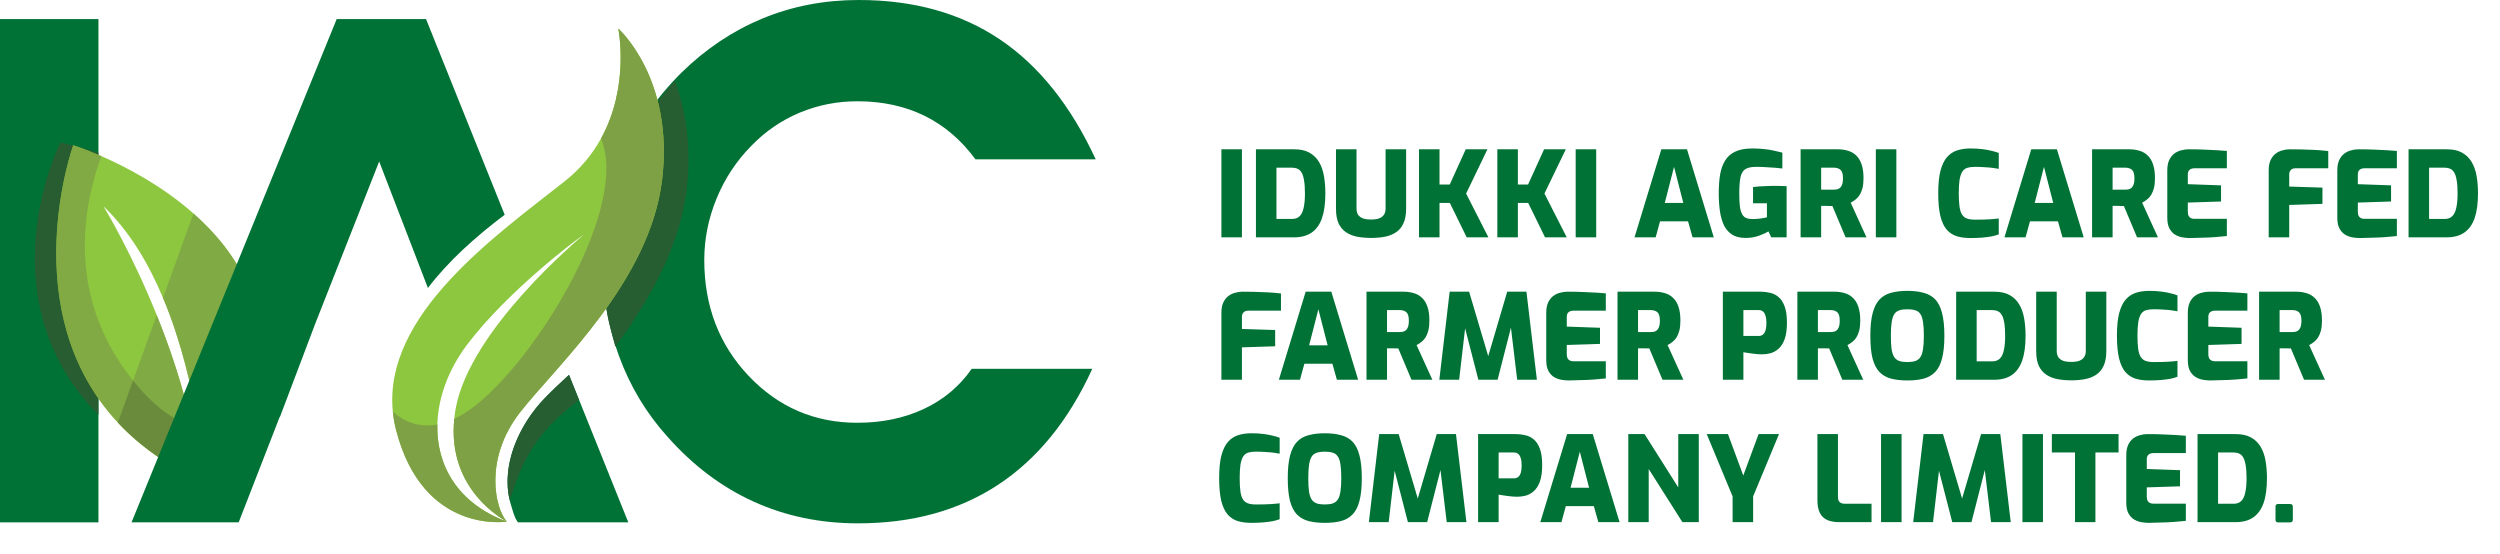 <svg width="632" height="140" viewBox="0 0 632 140" fill="none" xmlns="http://www.w3.org/2000/svg">
<path d="M0 4.82H24.888V132.053H0V4.82Z" fill="#007236"/>
<path d="M24.881 38.63C19.06 36.863 15.253 36.008 15.253 36.008C15.253 36.008 -4.413 74.993 24.881 104.904V38.63Z" fill="#275D30"/>
<path d="M277 40.286H246.606C242.991 35.39 238.703 31.721 233.724 29.277C228.745 26.831 223.081 25.603 216.736 25.603C211.609 25.603 206.745 26.567 202.154 28.486C197.548 30.415 193.475 33.207 189.923 36.878C186.139 40.722 183.208 45.164 181.141 50.206C179.078 55.244 178.041 60.414 178.041 65.716C178.041 77.364 181.778 87.141 189.266 95.033C196.751 102.925 205.905 106.875 216.736 106.875C222.966 106.875 228.572 105.708 233.551 103.379C238.524 101.048 242.56 97.671 245.645 93.241H276.128C270.191 106.232 262.267 115.988 252.37 122.516C242.473 129.04 230.654 132.302 216.909 132.302C207.36 132.302 198.554 130.468 190.49 126.797C182.423 123.128 175.19 117.677 168.781 110.452C163.372 104.456 159.262 97.625 156.468 89.964C153.671 82.303 152.274 74.105 152.274 65.367C152.274 56.512 153.959 48.108 157.338 40.158C160.714 32.203 165.672 24.963 172.19 18.442C178.363 12.385 185.22 7.795 192.76 4.675C200.296 1.561 208.402 0 217.084 0C231 0 242.891 3.326 252.764 9.965C262.637 16.602 270.715 26.713 277 40.286Z" fill="#007236"/>
<path d="M153.125 72.003C152.525 77.663 154.259 82.617 155.556 87.634C164.795 75.107 172.583 60.849 173.82 45.73C174.659 35.558 173.11 27.142 170.583 20.378C169.301 21.958 167.271 24.153 166.335 25.669C163.298 30.604 160.853 34.8 158.689 39.894C154.322 50.177 154.301 60.922 153.125 72.003Z" fill="#265D31"/>
<path d="M61.39 105.053C58.308 112.454 54.287 118.323 52.293 121.343C51.784 117.863 51.157 113.248 50.232 107.955C48.553 98.296 45.902 86.408 41.205 75.297C37.581 66.641 32.717 58.431 26.141 52.116C26.75 53.123 33.344 64.052 39.62 79.663C42.968 87.924 46.196 97.486 48.423 107.558C49.444 112.142 50.232 116.808 50.744 121.537C41.847 117.45 35.008 112.405 29.799 106.818C3.435 78.577 18.514 36.718 18.514 36.718C18.514 36.718 21.347 37.606 25.632 39.471C31.762 42.157 40.89 46.874 48.917 53.978C54.517 58.907 59.56 64.974 62.723 72.311C67.736 83.901 65.311 95.707 61.39 105.053Z" fill="#8DC63F"/>
<g opacity="0.8">
<path d="M39.62 79.663L29.799 106.815C35.008 112.406 41.844 117.45 50.745 121.537C50.232 116.805 49.441 112.142 48.42 107.558C46.196 97.483 42.966 87.924 39.62 79.663ZM62.724 72.311C59.56 64.974 54.517 58.907 48.914 53.978L41.202 75.294C45.899 86.405 48.551 98.293 50.232 107.955C51.157 113.245 51.784 117.863 52.293 121.34C54.287 118.323 58.308 112.454 61.39 105.054C65.311 95.704 67.733 83.898 62.724 72.311Z" fill="#7DA245"/>
</g>
<g style="mix-blend-mode:darken" opacity="0.8">
<g style="mix-blend-mode:darken">
<path d="M18.521 36.724C18.521 36.724 -3.119 96.762 50.736 121.537C50.236 116.814 49.436 112.139 48.421 107.561C44.439 106.466 40.103 103.619 35.421 98.323C15.896 76.2 21.163 51.528 25.627 39.477C21.351 37.6 18.521 36.724 18.521 36.724Z" fill="#7EA245"/>
</g>
</g>
<g style="mix-blend-mode:darken" opacity="0.8">
<g style="mix-blend-mode:darken">
<path fill-rule="evenodd" clip-rule="evenodd" d="M33.635 96.208L29.799 106.812C33.503 110.78 38.025 114.479 43.523 117.755C45.761 119.087 48.162 120.349 50.735 121.531C50.235 116.809 49.435 112.136 48.42 107.56C44.438 106.466 40.102 103.619 35.42 98.323C34.8 97.62 34.205 96.915 33.635 96.208Z" fill="#658538"/>
</g>
</g>
<path d="M137.716 100.66C131.116 107.469 126.216 118.232 129.21 127.764C129.58 128.946 129.995 130.686 130.698 131.696C130.771 131.802 130.843 131.932 130.919 132.029C130.919 132.029 130.883 132.032 130.834 132.051H158.835L143.847 94.763C141.525 96.91 139.437 98.883 137.716 100.66Z" fill="#007236"/>
<path d="M127.584 54.289L107.701 4.82H85.116L33.252 132.053H60.337L70.704 105.401H70.768L79.701 81.808L95.856 40.825L108.18 72.804C113.326 66.016 120.202 59.861 127.584 54.289Z" fill="#007236"/>
<path d="M128.092 131.845C115.731 127.27 110.297 117.672 110.564 107.312C110.737 100.482 113.388 93.333 118.146 87.048C128.555 73.305 146.637 59.826 147.54 59.362C146.589 60.175 118.794 83.267 115.191 103.301C115.034 104.183 114.91 105.053 114.84 105.893C113.003 123.908 127.379 131.402 128.092 131.845ZM156.298 7.21C156.298 7.21 159.295 21.699 151.94 35.017C149.834 38.84 146.874 42.575 142.743 45.834C125.307 59.602 96.812 79.584 99.312 104.111C99.458 105.596 99.728 107.118 100.115 108.64C106.931 135.256 128.128 131.863 128.128 131.863C125.137 128.534 122.279 115.977 131.498 104.208C140.704 92.432 164.256 71.213 167.374 45.498C170.501 19.786 156.298 7.21 156.298 7.21Z" fill="#8DC63F"/>
<path d="M167.371 45.498C164.253 71.214 140.701 92.43 131.495 104.208C122.277 115.977 125.134 128.535 128.125 131.863C128.125 131.863 106.928 135.253 100.113 108.64C99.725 107.118 99.455 105.597 99.31 104.111C102.088 106.509 105.825 108.21 110.561 107.312C110.295 117.672 115.728 127.27 128.089 131.845C127.377 131.4 113.001 123.908 114.837 105.894C116.498 105.102 118.264 104.02 120.122 102.562C135.868 90.283 159.168 52.277 151.938 35.018C159.292 21.699 156.295 7.21 156.295 7.21C156.295 7.21 170.498 19.786 167.371 45.498Z" fill="#7EA145"/>
<path d="M139.952 106.633C141.158 105.45 142.428 104.326 143.734 103.234C143.843 103.146 146.416 101.163 146.358 101.051L143.831 94.763C141.509 96.91 139.419 98.88 137.7 100.66C131.364 107.197 126.615 117.371 128.891 126.606C128.764 126.087 129.503 124.638 129.688 124.077C130 123.131 130.327 122.192 130.676 121.258C132.764 115.667 135.679 110.823 139.952 106.633Z" fill="#265D31"/>
<path d="M308.77 60V37.74H313.96V60H308.77ZM317.5 60V37.74H327.13C328.71 37.74 330 38.02 331 38.58C332.02 39.14 332.83 39.92 333.43 40.92C334.03 41.92 334.45 43.1 334.69 44.46C334.93 45.82 335.05 47.3 335.05 48.9C335.05 51.46 334.76 53.56 334.18 55.2C333.6 56.82 332.72 58.03 331.54 58.83C330.38 59.61 328.91 60 327.13 60H317.5ZM322.69 55.35H326.62C327.44 55.35 328.08 55.12 328.54 54.66C329.02 54.2 329.36 53.49 329.56 52.53C329.78 51.57 329.89 50.36 329.89 48.9C329.89 47.52 329.81 46.4 329.65 45.54C329.51 44.68 329.3 44.03 329.02 43.59C328.74 43.13 328.4 42.82 328 42.66C327.6 42.48 327.14 42.39 326.62 42.39H322.69V55.35ZM346.618 60.15C345.378 60.15 344.218 60.05 343.138 59.85C342.078 59.65 341.138 59.28 340.318 58.74C339.498 58.2 338.858 57.45 338.398 56.49C337.958 55.51 337.738 54.26 337.738 52.74V37.74H342.928V52.71C342.928 53.37 343.068 53.91 343.348 54.33C343.648 54.73 344.068 55.03 344.608 55.23C345.168 55.41 345.838 55.5 346.618 55.5C347.378 55.5 348.028 55.41 348.568 55.23C349.128 55.03 349.548 54.73 349.828 54.33C350.128 53.91 350.278 53.37 350.278 52.71V37.74H355.468V52.74C355.468 54.26 355.238 55.51 354.778 56.49C354.338 57.45 353.708 58.2 352.888 58.74C352.068 59.28 351.128 59.65 350.068 59.85C349.008 60.05 347.858 60.15 346.618 60.15ZM358.721 60V37.74H363.911V46.65H366.491L370.541 37.74H376.031L370.631 48.93L376.271 60H370.781L366.521 51.3H363.911V60H358.721ZM378.526 60V37.74H383.716V46.65H386.296L390.346 37.74H395.836L390.436 48.93L396.076 60H390.586L386.326 51.3H383.716V60H378.526ZM398.331 60V37.74H403.521V60H398.331ZM413.208 60L419.988 37.74H426.468L433.248 60H427.878L426.738 55.95H419.658L418.548 60H413.208ZM420.858 51.3H425.538L423.198 42.18L420.858 51.3ZM441.279 60.15C439.899 60.15 438.769 59.87 437.889 59.31C437.009 58.75 436.319 57.97 435.819 56.97C435.339 55.95 434.999 54.76 434.799 53.4C434.599 52.02 434.499 50.52 434.499 48.9C434.499 47.16 434.609 45.59 434.829 44.19C435.069 42.79 435.489 41.6 436.089 40.62C436.689 39.62 437.539 38.86 438.639 38.34C439.759 37.8 441.199 37.53 442.959 37.53C444.059 37.53 445.029 37.58 445.869 37.68C446.729 37.76 447.529 37.88 448.269 38.04C449.029 38.2 449.799 38.38 450.579 38.58V42.6C450.139 42.54 449.579 42.48 448.899 42.42C448.219 42.36 447.449 42.31 446.589 42.27C445.749 42.21 444.859 42.18 443.919 42.18C442.719 42.18 441.809 42.38 441.189 42.78C440.589 43.18 440.189 43.87 439.989 44.85C439.789 45.83 439.689 47.18 439.689 48.9C439.689 50.24 439.739 51.33 439.839 52.17C439.959 53.01 440.149 53.67 440.409 54.15C440.669 54.61 441.009 54.93 441.429 55.11C441.869 55.29 442.389 55.38 442.989 55.38C443.769 55.38 444.479 55.33 445.119 55.23C445.779 55.13 446.299 55.03 446.679 54.93V51.39H443.169V47.28C443.609 47.22 444.119 47.17 444.699 47.13C445.299 47.09 445.919 47.06 446.559 47.04C447.219 47 447.819 46.98 448.359 46.98C449.059 46.98 449.669 46.99 450.189 47.01C450.729 47.01 451.219 47.03 451.659 47.07V60H447.759L447.069 58.5C446.529 58.84 445.739 59.2 444.699 59.58C443.679 59.96 442.539 60.15 441.279 60.15ZM455.196 60V37.74H464.556C465.496 37.74 466.356 37.86 467.136 38.1C467.936 38.32 468.626 38.71 469.206 39.27C469.806 39.81 470.266 40.55 470.586 41.49C470.926 42.43 471.096 43.62 471.096 45.06C471.096 46.04 471.006 46.88 470.826 47.58C470.646 48.26 470.406 48.84 470.106 49.32C469.806 49.78 469.456 50.16 469.056 50.46C468.676 50.76 468.276 51.02 467.856 51.24L471.846 60H466.566L463.236 52.08C463.036 52.08 462.806 52.08 462.546 52.08C462.306 52.06 462.066 52.05 461.826 52.05C461.586 52.05 461.336 52.05 461.076 52.05C460.836 52.05 460.606 52.05 460.386 52.05V60H455.196ZM460.386 47.94H463.626C463.986 47.94 464.306 47.9 464.586 47.82C464.866 47.72 465.106 47.56 465.306 47.34C465.506 47.1 465.656 46.8 465.756 46.44C465.856 46.08 465.906 45.63 465.906 45.09C465.906 44.55 465.856 44.11 465.756 43.77C465.656 43.41 465.506 43.14 465.306 42.96C465.106 42.76 464.866 42.62 464.586 42.54C464.306 42.44 463.986 42.39 463.626 42.39H460.386V47.94ZM474.209 60V37.74H479.399V60H474.209ZM498.117 60.18C496.837 60.18 495.697 60.03 494.697 59.73C493.717 59.43 492.867 58.88 492.147 58.08C491.447 57.28 490.907 56.13 490.527 54.63C490.167 53.13 489.987 51.19 489.987 48.81C489.987 46.49 490.177 44.6 490.557 43.14C490.957 41.66 491.507 40.52 492.207 39.72C492.927 38.9 493.787 38.33 494.787 38.01C495.787 37.69 496.907 37.53 498.147 37.53C499.267 37.53 500.287 37.59 501.207 37.71C502.127 37.83 502.927 37.98 503.607 38.16C504.287 38.32 504.847 38.49 505.287 38.67V42.69C504.907 42.61 504.417 42.53 503.817 42.45C503.217 42.37 502.527 42.31 501.747 42.27C500.967 42.21 500.137 42.18 499.257 42.18C498.517 42.18 497.877 42.26 497.337 42.42C496.817 42.58 496.397 42.9 496.077 43.38C495.777 43.84 495.547 44.51 495.387 45.39C495.247 46.27 495.177 47.42 495.177 48.84C495.177 50.18 495.237 51.29 495.357 52.17C495.477 53.05 495.687 53.73 495.987 54.21C496.287 54.69 496.697 55.03 497.217 55.23C497.757 55.43 498.447 55.53 499.287 55.53C500.807 55.53 502.037 55.5 502.977 55.44C503.937 55.38 504.707 55.31 505.287 55.23V59.25C504.767 59.45 504.167 59.62 503.487 59.76C502.807 59.88 502.027 59.98 501.147 60.06C500.267 60.14 499.257 60.18 498.117 60.18ZM506.724 60L513.504 37.74H519.984L526.764 60H521.394L520.254 55.95H513.174L512.064 60H506.724ZM514.374 51.3H519.054L516.714 42.18L514.374 51.3ZM528.877 60V37.74H538.237C539.177 37.74 540.037 37.86 540.817 38.1C541.617 38.32 542.307 38.71 542.887 39.27C543.487 39.81 543.947 40.55 544.267 41.49C544.607 42.43 544.777 43.62 544.777 45.06C544.777 46.04 544.687 46.88 544.507 47.58C544.327 48.26 544.087 48.84 543.787 49.32C543.487 49.78 543.137 50.16 542.737 50.46C542.357 50.76 541.957 51.02 541.537 51.24L545.527 60H540.247L536.917 52.08C536.717 52.08 536.487 52.08 536.227 52.08C535.987 52.06 535.747 52.05 535.507 52.05C535.267 52.05 535.017 52.05 534.757 52.05C534.517 52.05 534.287 52.05 534.067 52.05V60H528.877ZM534.067 47.94H537.307C537.667 47.94 537.987 47.9 538.267 47.82C538.547 47.72 538.787 47.56 538.987 47.34C539.187 47.1 539.337 46.8 539.437 46.44C539.537 46.08 539.587 45.63 539.587 45.09C539.587 44.55 539.537 44.11 539.437 43.77C539.337 43.41 539.187 43.14 538.987 42.96C538.787 42.76 538.547 42.62 538.267 42.54C537.987 42.44 537.667 42.39 537.307 42.39H534.067V47.94ZM553.561 60.18C553.081 60.18 552.511 60.13 551.851 60.03C551.211 59.93 550.591 59.72 549.991 59.4C549.391 59.06 548.891 58.55 548.491 57.87C548.091 57.17 547.891 56.23 547.891 55.05V43.08C547.891 42.04 548.051 41.17 548.371 40.47C548.711 39.77 549.131 39.23 549.631 38.85C550.151 38.45 550.731 38.17 551.371 38.01C552.011 37.83 552.631 37.74 553.231 37.74C554.831 37.74 556.221 37.77 557.401 37.83C558.581 37.87 559.621 37.92 560.521 37.98C561.421 38.04 562.231 38.1 562.951 38.16V42.54H554.791C554.251 42.54 553.831 42.67 553.531 42.93C553.231 43.17 553.081 43.56 553.081 44.1V46.56L561.481 46.86V50.94L553.081 51.21V53.55C553.081 53.99 553.151 54.34 553.291 54.6C553.431 54.84 553.621 55.02 553.861 55.14C554.101 55.26 554.361 55.32 554.641 55.32H562.951V59.67C562.071 59.77 561.091 59.86 560.011 59.94C558.931 60.02 557.831 60.07 556.711 60.09C555.611 60.13 554.561 60.16 553.561 60.18ZM573.526 60V43.08C573.526 42.04 573.686 41.17 574.006 40.47C574.346 39.77 574.766 39.23 575.266 38.85C575.786 38.45 576.366 38.17 577.006 38.01C577.646 37.83 578.266 37.74 578.866 37.74C579.526 37.74 580.396 37.75 581.476 37.77C582.576 37.79 583.746 37.83 584.986 37.89C586.246 37.95 587.446 38.05 588.586 38.19V42.54H580.336C579.776 42.54 579.366 42.69 579.106 42.99C578.846 43.29 578.716 43.64 578.716 44.04V47.16L587.116 47.43V51.54L578.716 51.81V60H573.526ZM596.54 60.18C596.06 60.18 595.49 60.13 594.83 60.03C594.19 59.93 593.57 59.72 592.97 59.4C592.37 59.06 591.87 58.55 591.47 57.87C591.07 57.17 590.87 56.23 590.87 55.05V43.08C590.87 42.04 591.03 41.17 591.35 40.47C591.69 39.77 592.11 39.23 592.61 38.85C593.13 38.45 593.71 38.17 594.35 38.01C594.99 37.83 595.61 37.74 596.21 37.74C597.81 37.74 599.2 37.77 600.38 37.83C601.56 37.87 602.6 37.92 603.5 37.98C604.4 38.04 605.21 38.1 605.93 38.16V42.54H597.77C597.23 42.54 596.81 42.67 596.51 42.93C596.21 43.17 596.06 43.56 596.06 44.1V46.56L604.46 46.86V50.94L596.06 51.21V53.55C596.06 53.99 596.13 54.34 596.27 54.6C596.41 54.84 596.6 55.02 596.84 55.14C597.08 55.26 597.34 55.32 597.62 55.32H605.93V59.67C605.05 59.77 604.07 59.86 602.99 59.94C601.91 60.02 600.81 60.07 599.69 60.09C598.59 60.13 597.54 60.16 596.54 60.18ZM608.887 60V37.74H618.517C620.097 37.74 621.387 38.02 622.387 38.58C623.407 39.14 624.217 39.92 624.817 40.92C625.417 41.92 625.837 43.1 626.077 44.46C626.317 45.82 626.437 47.3 626.437 48.9C626.437 51.46 626.147 53.56 625.567 55.2C624.987 56.82 624.107 58.03 622.927 58.83C621.767 59.61 620.297 60 618.517 60H608.887ZM614.077 55.35H618.007C618.827 55.35 619.467 55.12 619.927 54.66C620.407 54.2 620.747 53.49 620.947 52.53C621.167 51.57 621.277 50.36 621.277 48.9C621.277 47.52 621.197 46.4 621.037 45.54C620.897 44.68 620.687 44.03 620.407 43.59C620.127 43.13 619.787 42.82 619.387 42.66C618.987 42.48 618.527 42.39 618.007 42.39H614.077V55.35ZM308.77 96V79.08C308.77 78.04 308.93 77.17 309.25 76.47C309.59 75.77 310.01 75.23 310.51 74.85C311.03 74.45 311.61 74.17 312.25 74.01C312.89 73.83 313.51 73.74 314.11 73.74C314.77 73.74 315.64 73.75 316.72 73.77C317.82 73.79 318.99 73.83 320.23 73.89C321.49 73.95 322.69 74.05 323.83 74.19V78.54H315.58C315.02 78.54 314.61 78.69 314.35 78.99C314.09 79.29 313.96 79.64 313.96 80.04V83.16L322.36 83.43V87.54L313.96 87.81V96H308.77ZM323.296 96L330.076 73.74H336.556L343.336 96H337.966L336.826 91.95H329.746L328.636 96H323.296ZM330.946 87.3H335.626L333.286 78.18L330.946 87.3ZM345.45 96V73.74H354.81C355.75 73.74 356.61 73.86 357.39 74.1C358.19 74.32 358.88 74.71 359.46 75.27C360.06 75.81 360.52 76.55 360.84 77.49C361.18 78.43 361.35 79.62 361.35 81.06C361.35 82.04 361.26 82.88 361.08 83.58C360.9 84.26 360.66 84.84 360.36 85.32C360.06 85.78 359.71 86.16 359.31 86.46C358.93 86.76 358.53 87.02 358.11 87.24L362.1 96H356.82L353.49 88.08C353.29 88.08 353.06 88.08 352.8 88.08C352.56 88.06 352.32 88.05 352.08 88.05C351.84 88.05 351.59 88.05 351.33 88.05C351.09 88.05 350.86 88.05 350.64 88.05V96H345.45ZM350.64 83.94H353.88C354.24 83.94 354.56 83.9 354.84 83.82C355.12 83.72 355.36 83.56 355.56 83.34C355.76 83.1 355.91 82.8 356.01 82.44C356.11 82.08 356.16 81.63 356.16 81.09C356.16 80.55 356.11 80.11 356.01 79.77C355.91 79.41 355.76 79.14 355.56 78.96C355.36 78.76 355.12 78.62 354.84 78.54C354.56 78.44 354.24 78.39 353.88 78.39H350.64V83.94ZM363.863 96L366.473 73.74H371.393L376.223 90.03L381.023 73.74H385.883L388.523 96H383.543L381.713 80.73L382.493 80.76L378.593 96H373.733L369.803 80.76L370.643 80.73L368.873 96H363.863ZM396.559 96.18C396.079 96.18 395.509 96.13 394.849 96.03C394.209 95.93 393.589 95.72 392.989 95.4C392.389 95.06 391.889 94.55 391.489 93.87C391.089 93.17 390.889 92.23 390.889 91.05V79.08C390.889 78.04 391.049 77.17 391.369 76.47C391.709 75.77 392.129 75.23 392.629 74.85C393.149 74.45 393.729 74.17 394.369 74.01C395.009 73.83 395.629 73.74 396.229 73.74C397.829 73.74 399.219 73.77 400.399 73.83C401.579 73.87 402.619 73.92 403.519 73.98C404.419 74.04 405.229 74.1 405.949 74.16V78.54H397.789C397.249 78.54 396.829 78.67 396.529 78.93C396.229 79.17 396.079 79.56 396.079 80.1V82.56L404.479 82.86V86.94L396.079 87.21V89.55C396.079 89.99 396.149 90.34 396.289 90.6C396.429 90.84 396.619 91.02 396.859 91.14C397.099 91.26 397.359 91.32 397.639 91.32H405.949V95.67C405.069 95.77 404.089 95.86 403.009 95.94C401.929 96.02 400.829 96.07 399.709 96.09C398.609 96.13 397.559 96.16 396.559 96.18ZM408.907 96V73.74H418.267C419.207 73.74 420.067 73.86 420.847 74.1C421.647 74.32 422.337 74.71 422.917 75.27C423.517 75.81 423.977 76.55 424.297 77.49C424.637 78.43 424.807 79.62 424.807 81.06C424.807 82.04 424.717 82.88 424.537 83.58C424.357 84.26 424.117 84.84 423.817 85.32C423.517 85.78 423.167 86.16 422.767 86.46C422.387 86.76 421.987 87.02 421.567 87.24L425.557 96H420.277L416.947 88.08C416.747 88.08 416.517 88.08 416.257 88.08C416.017 88.06 415.777 88.05 415.537 88.05C415.297 88.05 415.047 88.05 414.787 88.05C414.547 88.05 414.317 88.05 414.097 88.05V96H408.907ZM414.097 83.94H417.337C417.697 83.94 418.017 83.9 418.297 83.82C418.577 83.72 418.817 83.56 419.017 83.34C419.217 83.1 419.367 82.8 419.467 82.44C419.567 82.08 419.617 81.63 419.617 81.09C419.617 80.55 419.567 80.11 419.467 79.77C419.367 79.41 419.217 79.14 419.017 78.96C418.817 78.76 418.577 78.62 418.297 78.54C418.017 78.44 417.697 78.39 417.337 78.39H414.097V83.94ZM435.538 96V73.74H445.138C445.878 73.74 446.638 73.83 447.418 74.01C448.198 74.17 448.908 74.51 449.548 75.03C450.208 75.55 450.738 76.34 451.138 77.4C451.538 78.44 451.738 79.83 451.738 81.57C451.738 83.31 451.538 84.72 451.138 85.8C450.738 86.86 450.218 87.66 449.578 88.2C448.958 88.74 448.278 89.11 447.538 89.31C446.798 89.49 446.078 89.58 445.378 89.58C445.018 89.58 444.618 89.56 444.178 89.52C443.738 89.48 443.298 89.43 442.858 89.37C442.418 89.31 442.008 89.25 441.628 89.19C441.268 89.11 440.968 89.06 440.728 89.04V96H435.538ZM440.728 84.93H444.568C445.028 84.93 445.398 84.81 445.678 84.57C445.978 84.33 446.198 83.97 446.338 83.49C446.478 83.01 446.548 82.38 446.548 81.6C446.548 80.86 446.468 80.26 446.308 79.8C446.168 79.32 445.958 78.97 445.678 78.75C445.398 78.51 445.038 78.39 444.598 78.39H440.728V84.93ZM454.375 96V73.74H463.735C464.675 73.74 465.535 73.86 466.315 74.1C467.115 74.32 467.805 74.71 468.385 75.27C468.985 75.81 469.445 76.55 469.765 77.49C470.105 78.43 470.275 79.62 470.275 81.06C470.275 82.04 470.185 82.88 470.005 83.58C469.825 84.26 469.585 84.84 469.285 85.32C468.985 85.78 468.635 86.16 468.235 86.46C467.855 86.76 467.455 87.02 467.035 87.24L471.025 96H465.745L462.415 88.08C462.215 88.08 461.985 88.08 461.725 88.08C461.485 88.06 461.245 88.05 461.005 88.05C460.765 88.05 460.515 88.05 460.255 88.05C460.015 88.05 459.785 88.05 459.565 88.05V96H454.375ZM459.565 83.94H462.805C463.165 83.94 463.485 83.9 463.765 83.82C464.045 83.72 464.285 83.56 464.485 83.34C464.685 83.1 464.835 82.8 464.935 82.44C465.035 82.08 465.085 81.63 465.085 81.09C465.085 80.55 465.035 80.11 464.935 79.77C464.835 79.41 464.685 79.14 464.485 78.96C464.285 78.76 464.045 78.62 463.765 78.54C463.485 78.44 463.165 78.39 462.805 78.39H459.565V83.94ZM482.179 96.18C480.639 96.18 479.279 96.03 478.099 95.73C476.939 95.43 475.959 94.88 475.159 94.08C474.379 93.28 473.789 92.14 473.389 90.66C473.009 89.18 472.819 87.25 472.819 84.87C472.819 82.51 473.019 80.59 473.419 79.11C473.819 77.61 474.409 76.46 475.189 75.66C475.969 74.86 476.939 74.31 478.099 74.01C479.279 73.69 480.639 73.53 482.179 73.53C483.739 73.53 485.099 73.69 486.259 74.01C487.439 74.31 488.419 74.86 489.199 75.66C489.979 76.46 490.559 77.61 490.939 79.11C491.339 80.59 491.539 82.51 491.539 84.87C491.539 87.25 491.339 89.18 490.939 90.66C490.559 92.14 489.969 93.28 489.169 94.08C488.389 94.88 487.419 95.43 486.259 95.73C485.099 96.03 483.739 96.18 482.179 96.18ZM482.179 91.53C482.999 91.53 483.679 91.44 484.219 91.26C484.759 91.06 485.179 90.73 485.479 90.27C485.799 89.79 486.019 89.12 486.139 88.26C486.279 87.38 486.349 86.25 486.349 84.87C486.349 83.45 486.279 82.3 486.139 81.42C486.019 80.54 485.799 79.87 485.479 79.41C485.179 78.93 484.759 78.61 484.219 78.45C483.679 78.27 482.999 78.18 482.179 78.18C481.379 78.18 480.709 78.27 480.169 78.45C479.629 78.61 479.199 78.93 478.879 79.41C478.579 79.87 478.359 80.54 478.219 81.42C478.079 82.3 478.009 83.45 478.009 84.87C478.009 86.25 478.069 87.38 478.189 88.26C478.329 89.12 478.549 89.79 478.849 90.27C479.169 90.73 479.599 91.06 480.139 91.26C480.679 91.44 481.359 91.53 482.179 91.53ZM494.512 96V73.74H504.142C505.722 73.74 507.012 74.02 508.012 74.58C509.032 75.14 509.842 75.92 510.442 76.92C511.042 77.92 511.462 79.1 511.702 80.46C511.942 81.82 512.062 83.3 512.062 84.9C512.062 87.46 511.772 89.56 511.192 91.2C510.612 92.82 509.732 94.03 508.552 94.83C507.392 95.61 505.922 96 504.142 96H494.512ZM499.702 91.35H503.632C504.452 91.35 505.092 91.12 505.552 90.66C506.032 90.2 506.372 89.49 506.572 88.53C506.792 87.57 506.902 86.36 506.902 84.9C506.902 83.52 506.822 82.4 506.662 81.54C506.522 80.68 506.312 80.03 506.032 79.59C505.752 79.13 505.412 78.82 505.012 78.66C504.612 78.48 504.152 78.39 503.632 78.39H499.702V91.35ZM523.629 96.15C522.389 96.15 521.229 96.05 520.149 95.85C519.089 95.65 518.149 95.28 517.329 94.74C516.509 94.2 515.869 93.45 515.409 92.49C514.969 91.51 514.749 90.26 514.749 88.74V73.74H519.939V88.71C519.939 89.37 520.079 89.91 520.359 90.33C520.659 90.73 521.079 91.03 521.619 91.23C522.179 91.41 522.849 91.5 523.629 91.5C524.389 91.5 525.039 91.41 525.579 91.23C526.139 91.03 526.559 90.73 526.839 90.33C527.139 89.91 527.289 89.37 527.289 88.71V73.74H532.479V88.74C532.479 90.26 532.249 91.51 531.789 92.49C531.349 93.45 530.719 94.2 529.899 94.74C529.079 95.28 528.139 95.65 527.079 95.85C526.019 96.05 524.869 96.15 523.629 96.15ZM543.293 96.18C542.013 96.18 540.873 96.03 539.873 95.73C538.893 95.43 538.043 94.88 537.323 94.08C536.623 93.28 536.083 92.13 535.703 90.63C535.343 89.13 535.163 87.19 535.163 84.81C535.163 82.49 535.353 80.6 535.733 79.14C536.133 77.66 536.683 76.52 537.383 75.72C538.103 74.9 538.963 74.33 539.963 74.01C540.963 73.69 542.083 73.53 543.323 73.53C544.443 73.53 545.463 73.59 546.383 73.71C547.303 73.83 548.103 73.98 548.783 74.16C549.463 74.32 550.023 74.49 550.463 74.67V78.69C550.083 78.61 549.593 78.53 548.993 78.45C548.393 78.37 547.703 78.31 546.923 78.27C546.143 78.21 545.313 78.18 544.433 78.18C543.693 78.18 543.053 78.26 542.513 78.42C541.993 78.58 541.573 78.9 541.253 79.38C540.953 79.84 540.723 80.51 540.563 81.39C540.423 82.27 540.353 83.42 540.353 84.84C540.353 86.18 540.413 87.29 540.533 88.17C540.653 89.05 540.863 89.73 541.163 90.21C541.463 90.69 541.873 91.03 542.393 91.23C542.933 91.43 543.623 91.53 544.463 91.53C545.983 91.53 547.213 91.5 548.153 91.44C549.113 91.38 549.883 91.31 550.463 91.23V95.25C549.943 95.45 549.343 95.62 548.663 95.76C547.983 95.88 547.203 95.98 546.323 96.06C545.443 96.14 544.433 96.18 543.293 96.18ZM558.747 96.18C558.267 96.18 557.697 96.13 557.037 96.03C556.397 95.93 555.777 95.72 555.177 95.4C554.577 95.06 554.077 94.55 553.677 93.87C553.277 93.17 553.077 92.23 553.077 91.05V79.08C553.077 78.04 553.237 77.17 553.557 76.47C553.897 75.77 554.317 75.23 554.817 74.85C555.337 74.45 555.917 74.17 556.557 74.01C557.197 73.83 557.817 73.74 558.417 73.74C560.017 73.74 561.407 73.77 562.587 73.83C563.767 73.87 564.807 73.92 565.707 73.98C566.607 74.04 567.417 74.1 568.137 74.16V78.54H559.977C559.437 78.54 559.017 78.67 558.717 78.93C558.417 79.17 558.267 79.56 558.267 80.1V82.56L566.667 82.86V86.94L558.267 87.21V89.55C558.267 89.99 558.337 90.34 558.477 90.6C558.617 90.84 558.807 91.02 559.047 91.14C559.287 91.26 559.547 91.32 559.827 91.32H568.137V95.67C567.257 95.77 566.277 95.86 565.197 95.94C564.117 96.02 563.017 96.07 561.897 96.09C560.797 96.13 559.747 96.16 558.747 96.18ZM571.094 96V73.74H580.454C581.394 73.74 582.254 73.86 583.034 74.1C583.834 74.32 584.524 74.71 585.104 75.27C585.704 75.81 586.164 76.55 586.484 77.49C586.824 78.43 586.994 79.62 586.994 81.06C586.994 82.04 586.904 82.88 586.724 83.58C586.544 84.26 586.304 84.84 586.004 85.32C585.704 85.78 585.354 86.16 584.954 86.46C584.574 86.76 584.174 87.02 583.754 87.24L587.744 96H582.464L579.134 88.08C578.934 88.08 578.704 88.08 578.444 88.08C578.204 88.06 577.964 88.05 577.724 88.05C577.484 88.05 577.234 88.05 576.974 88.05C576.734 88.05 576.504 88.05 576.284 88.05V96H571.094ZM576.284 83.94H579.524C579.884 83.94 580.204 83.9 580.484 83.82C580.764 83.72 581.004 83.56 581.204 83.34C581.404 83.1 581.554 82.8 581.654 82.44C581.754 82.08 581.804 81.63 581.804 81.09C581.804 80.55 581.754 80.11 581.654 79.77C581.554 79.41 581.404 79.14 581.204 78.96C581.004 78.76 580.764 78.62 580.484 78.54C580.204 78.44 579.884 78.39 579.524 78.39H576.284V83.94ZM316.33 132.18C315.05 132.18 313.91 132.03 312.91 131.73C311.93 131.43 311.08 130.88 310.36 130.08C309.66 129.28 309.12 128.13 308.74 126.63C308.38 125.13 308.2 123.19 308.2 120.81C308.2 118.49 308.39 116.6 308.77 115.14C309.17 113.66 309.72 112.52 310.42 111.72C311.14 110.9 312 110.33 313 110.01C314 109.69 315.12 109.53 316.36 109.53C317.48 109.53 318.5 109.59 319.42 109.71C320.34 109.83 321.14 109.98 321.82 110.16C322.5 110.32 323.06 110.49 323.5 110.67V114.69C323.12 114.61 322.63 114.53 322.03 114.45C321.43 114.37 320.74 114.31 319.96 114.27C319.18 114.21 318.35 114.18 317.47 114.18C316.73 114.18 316.09 114.26 315.55 114.42C315.03 114.58 314.61 114.9 314.29 115.38C313.99 115.84 313.76 116.51 313.6 117.39C313.46 118.27 313.39 119.42 313.39 120.84C313.39 122.18 313.45 123.29 313.57 124.17C313.69 125.05 313.9 125.73 314.2 126.21C314.5 126.69 314.91 127.03 315.43 127.23C315.97 127.43 316.66 127.53 317.5 127.53C319.02 127.53 320.25 127.5 321.19 127.44C322.15 127.38 322.92 127.31 323.5 127.23V131.25C322.98 131.45 322.38 131.62 321.7 131.76C321.02 131.88 320.24 131.98 319.36 132.06C318.48 132.14 317.47 132.18 316.33 132.18ZM334.904 132.18C333.364 132.18 332.004 132.03 330.824 131.73C329.664 131.43 328.684 130.88 327.884 130.08C327.104 129.28 326.514 128.14 326.114 126.66C325.734 125.18 325.544 123.25 325.544 120.87C325.544 118.51 325.744 116.59 326.144 115.11C326.544 113.61 327.134 112.46 327.914 111.66C328.694 110.86 329.664 110.31 330.824 110.01C332.004 109.69 333.364 109.53 334.904 109.53C336.464 109.53 337.824 109.69 338.984 110.01C340.164 110.31 341.144 110.86 341.924 111.66C342.704 112.46 343.284 113.61 343.664 115.11C344.064 116.59 344.264 118.51 344.264 120.87C344.264 123.25 344.064 125.18 343.664 126.66C343.284 128.14 342.694 129.28 341.894 130.08C341.114 130.88 340.144 131.43 338.984 131.73C337.824 132.03 336.464 132.18 334.904 132.18ZM334.904 127.53C335.724 127.53 336.404 127.44 336.944 127.26C337.484 127.06 337.904 126.73 338.204 126.27C338.524 125.79 338.744 125.12 338.864 124.26C339.004 123.38 339.074 122.25 339.074 120.87C339.074 119.45 339.004 118.3 338.864 117.42C338.744 116.54 338.524 115.87 338.204 115.41C337.904 114.93 337.484 114.61 336.944 114.45C336.404 114.27 335.724 114.18 334.904 114.18C334.104 114.18 333.434 114.27 332.894 114.45C332.354 114.61 331.924 114.93 331.604 115.41C331.304 115.87 331.084 116.54 330.944 117.42C330.804 118.3 330.734 119.45 330.734 120.87C330.734 122.25 330.794 123.38 330.914 124.26C331.054 125.12 331.274 125.79 331.574 126.27C331.894 126.73 332.324 127.06 332.864 127.26C333.404 127.44 334.084 127.53 334.904 127.53ZM346.051 132L348.661 109.74H353.581L358.411 126.03L363.211 109.74H368.071L370.711 132H365.731L363.901 116.73L364.681 116.76L360.781 132H355.921L351.991 116.76L352.831 116.73L351.061 132H346.051ZM373.663 132V109.74H383.263C384.003 109.74 384.763 109.83 385.543 110.01C386.323 110.17 387.033 110.51 387.673 111.03C388.333 111.55 388.863 112.34 389.263 113.4C389.663 114.44 389.863 115.83 389.863 117.57C389.863 119.31 389.663 120.72 389.263 121.8C388.863 122.86 388.343 123.66 387.703 124.2C387.083 124.74 386.403 125.11 385.663 125.31C384.923 125.49 384.203 125.58 383.503 125.58C383.143 125.58 382.743 125.56 382.303 125.52C381.863 125.48 381.423 125.43 380.983 125.37C380.543 125.31 380.133 125.25 379.753 125.19C379.393 125.11 379.093 125.06 378.853 125.04V132H373.663ZM378.853 120.93H382.693C383.153 120.93 383.523 120.81 383.803 120.57C384.103 120.33 384.323 119.97 384.463 119.49C384.603 119.01 384.673 118.38 384.673 117.6C384.673 116.86 384.593 116.26 384.433 115.8C384.293 115.32 384.083 114.97 383.803 114.75C383.523 114.51 383.163 114.39 382.723 114.39H378.853V120.93ZM389.39 132L396.17 109.74H402.65L409.43 132H404.06L402.92 127.95H395.84L394.73 132H389.39ZM397.04 123.3H401.72L399.38 114.18L397.04 123.3ZM411.633 132V109.74H415.743L424.263 123.21V109.74H429.453V132H425.313L416.793 118.56V132H411.633ZM438.001 132V125.49L431.461 109.74H436.831L440.701 120.21L444.571 109.74H449.731L443.191 125.49V132H438.001ZM464.994 132C463.734 132 462.694 131.81 461.874 131.43C461.054 131.05 460.444 130.45 460.044 129.63C459.644 128.81 459.444 127.75 459.444 126.45V109.74H464.634V125.58C464.634 126 464.694 126.34 464.814 126.6C464.954 126.86 465.154 127.05 465.414 127.17C465.694 127.29 466.014 127.35 466.374 127.35H473.124V132H464.994ZM475.528 132V109.74H480.718V132H475.528ZM483.658 132L486.268 109.74H491.188L496.018 126.03L500.818 109.74H505.678L508.318 132H503.338L501.508 116.73L502.288 116.76L498.388 132H493.528L489.598 116.76L490.438 116.73L488.668 132H483.658ZM511.27 132V109.74H516.46V132H511.27ZM524.56 132V114.39H518.71V109.74H535.57V114.39H529.72V132H524.56ZM543.19 132.18C542.71 132.18 542.14 132.13 541.48 132.03C540.84 131.93 540.22 131.72 539.62 131.4C539.02 131.06 538.52 130.55 538.12 129.87C537.72 129.17 537.52 128.23 537.52 127.05V115.08C537.52 114.04 537.68 113.17 538 112.47C538.34 111.77 538.76 111.23 539.26 110.85C539.78 110.45 540.36 110.17 541 110.01C541.64 109.83 542.26 109.74 542.86 109.74C544.46 109.74 545.85 109.77 547.03 109.83C548.21 109.87 549.25 109.92 550.15 109.98C551.05 110.04 551.86 110.1 552.58 110.16V114.54H544.42C543.88 114.54 543.46 114.67 543.16 114.93C542.86 115.17 542.71 115.56 542.71 116.1V118.56L551.11 118.86V122.94L542.71 123.21V125.55C542.71 125.99 542.78 126.34 542.92 126.6C543.06 126.84 543.25 127.02 543.49 127.14C543.73 127.26 543.99 127.32 544.27 127.32H552.58V131.67C551.7 131.77 550.72 131.86 549.64 131.94C548.56 132.02 547.46 132.07 546.34 132.09C545.24 132.13 544.19 132.16 543.19 132.18ZM555.538 132V109.74H565.168C566.748 109.74 568.038 110.02 569.038 110.58C570.058 111.14 570.868 111.92 571.468 112.92C572.068 113.92 572.488 115.1 572.728 116.46C572.968 117.82 573.088 119.3 573.088 120.9C573.088 123.46 572.798 125.56 572.218 127.2C571.638 128.82 570.758 130.03 569.578 130.83C568.418 131.61 566.948 132 565.168 132H555.538ZM560.728 127.35H564.658C565.478 127.35 566.118 127.12 566.578 126.66C567.058 126.2 567.398 125.49 567.598 124.53C567.818 123.57 567.928 122.36 567.928 120.9C567.928 119.52 567.848 118.4 567.688 117.54C567.548 116.68 567.338 116.03 567.058 115.59C566.778 115.13 566.438 114.82 566.038 114.66C565.638 114.48 565.178 114.39 564.658 114.39H560.728V127.35ZM575.909 132.06C575.469 132.06 575.249 131.84 575.249 131.4V128.1C575.249 127.64 575.469 127.41 575.909 127.41H578.909C579.389 127.41 579.629 127.64 579.629 128.1V131.4C579.629 131.64 579.559 131.81 579.419 131.91C579.299 132.01 579.129 132.06 578.909 132.06H575.909Z" fill="#007236"/>
</svg>
